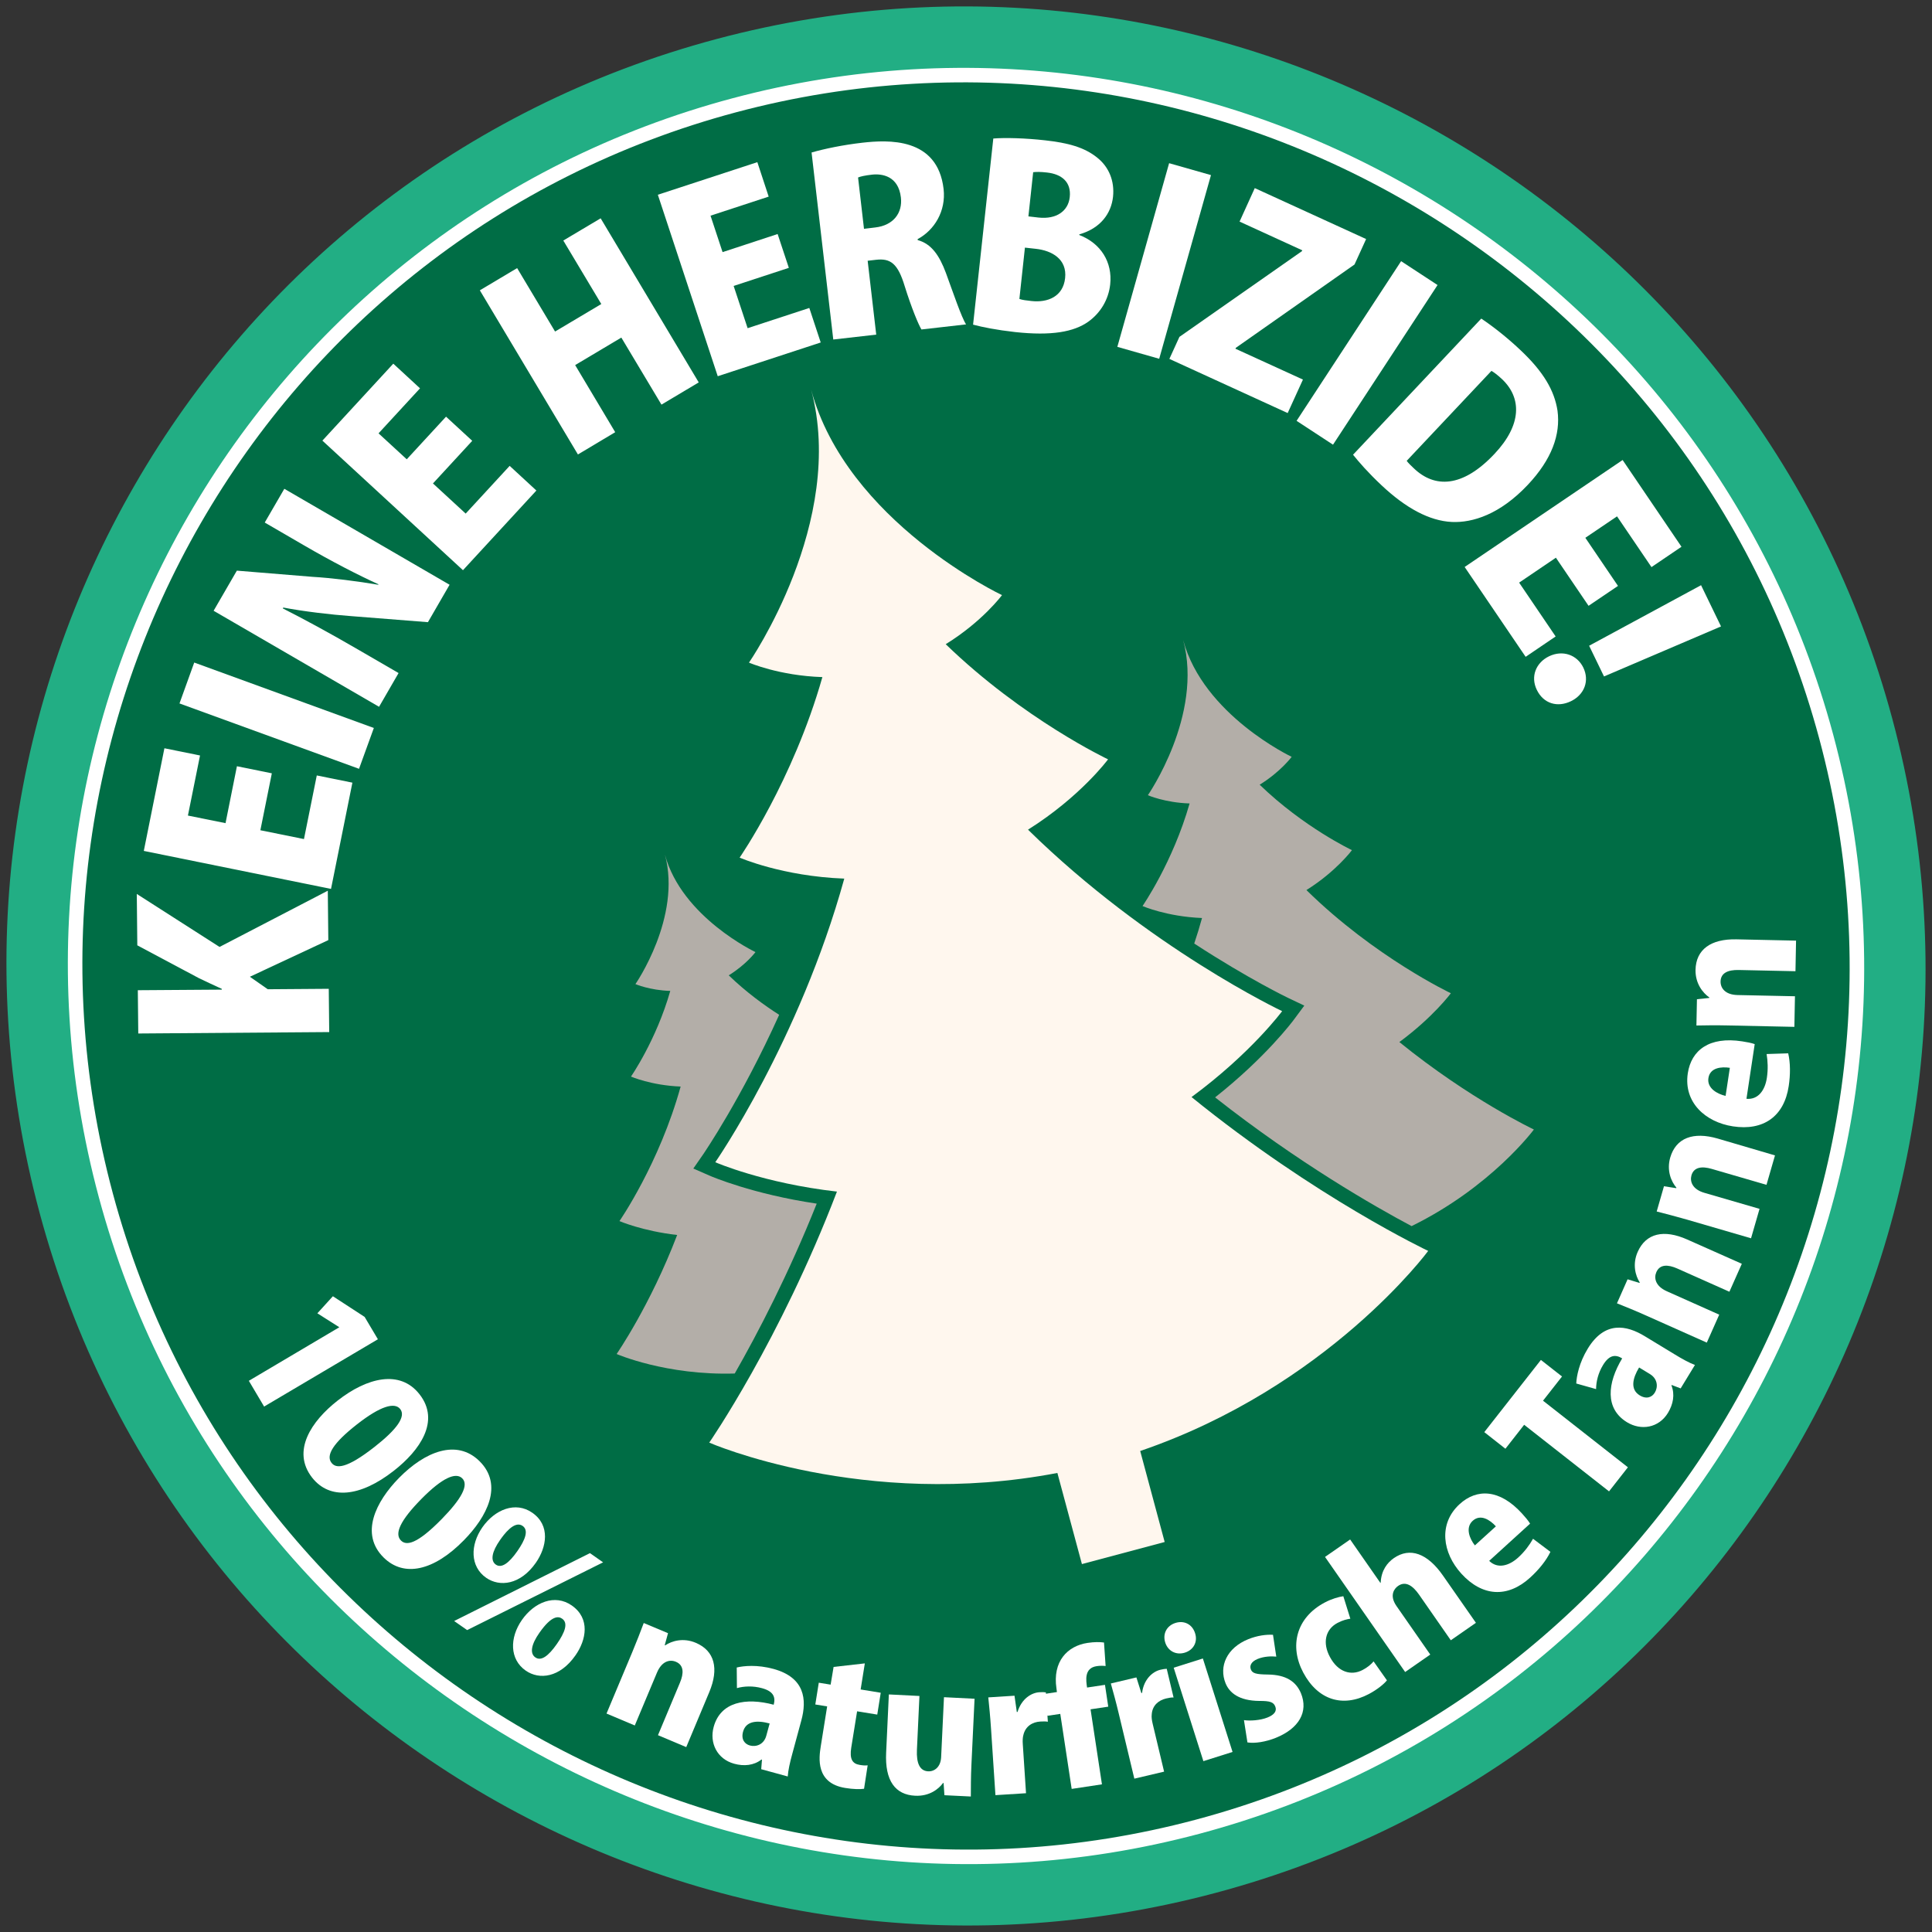 <?xml version="1.0" encoding="utf-8"?>
<!-- Generator: Adobe Illustrator 27.1.0, SVG Export Plug-In . SVG Version: 6.00 Build 0)  -->
<svg version="1.1" id="Ebene_1" xmlns="http://www.w3.org/2000/svg" xmlns:xlink="http://www.w3.org/1999/xlink" x="0px" y="0px"
	 viewBox="0 0 300 300" style="enable-background:new 0 0 300 300;" xml:space="preserve">
<rect x="0" y="0" width="300" height="300" fill="#333333" stroke="none"/>
<style type="text/css">
	.st0{fill:#FFFFFF;}
	.st1{fill:#006D45;}
	.st2{fill:#22AE84;}
	.st3{fill:#FFF7EE;}
	.st4{fill:#B3AEA8;}
</style>
<path class="st0" d="M112.65,11.2C36.04,31.64-9.33,110.35,11.3,187s99.45,122.23,176.05,101.79
	c76.6-20.43,121.98-99.14,101.35-175.8S189.25-9.23,112.65,11.2"/>
<path class="st1" d="M114.32,17.43C41.28,36.92-2.15,112.24,17.53,185.34c19.67,73.09,95.11,116.71,168.15,97.22
	c73.05-19.49,116.47-94.81,96.8-167.91C262.8,41.56,187.37-2.05,114.32,17.43"/>
<path class="st2" d="M186.27,284.74c-74.25,19.81-150.92-24.53-170.92-98.82S39.49,35.07,113.74,15.26s150.92,24.52,170.92,98.82
	C304.65,188.37,260.51,264.94,186.27,284.74 M111.26,6.06C31.82,27.26-15.23,108.88,6.16,188.37
	c21.4,79.49,103.14,126.75,182.58,105.56c79.44-21.19,126.49-102.82,105.1-182.31C272.45,32.13,190.7-15.13,111.26,6.06"/>
<path class="st0" d="M50.9,138.31l0.08,7.67l-12.18,5.69l2.78,1.94l9.47-0.07l0.07,6.72l-29.65,0.22l-0.07-6.72l13.04-0.09v-0.12
	c-1.2-0.53-2.35-1.1-3.55-1.66l-9.57-5.1l-0.08-7.98l12.85,8.23L50.9,138.31z"/>
<polygon class="st0" points="54.72,121.53 51.4,138.03 22.33,132.13 25.53,116.19 31.06,117.31 29.18,126.64 35.02,127.82 
	36.79,118.98 42.21,120.08 40.43,128.92 47.2,130.29 49.19,120.41 "/>
<polygon class="st0" points="27.87,109.23 30.16,102.88 58.05,113.04 55.75,119.38 "/>
<g>
	<path class="st0" d="M69.81,90.8l-3.36,5.81l-11.92-0.94c-3.15-0.23-7.35-0.72-10.54-1.33l-0.08,0.13
		c3.09,1.57,7.08,3.71,11.67,6.38l6.31,3.66l-3.03,5.24L33.17,94.84l3.61-6.23l11.74,0.96c2.96,0.17,7.06,0.69,10.21,1.23l0.04-0.07
		c-3.16-1.43-7.3-3.57-11.55-6.04l-6.11-3.55l3.04-5.24L69.81,90.8z"/>
</g>
<polygon class="st0" points="83.29,76.17 71.89,88.54 50.06,68.42 61.07,56.47 65.22,60.3 58.78,67.29 63.16,71.32 69.26,64.7 
	73.33,68.45 67.23,75.07 72.31,79.75 79.14,72.34 "/>
<polygon class="st0" points="108.5,59.38 102.71,62.83 96.48,52.42 89.31,56.69 95.53,67.11 89.74,70.57 74.51,45.08 80.3,41.63 
	86.19,51.48 93.37,47.21 87.47,37.35 93.27,33.9 "/>
<polygon class="st0" points="127.44,53.18 111.45,58.42 102.15,30.24 117.6,25.18 119.36,30.53 110.33,33.49 112.2,39.15 
	120.75,36.34 122.49,41.59 113.92,44.4 116.09,50.96 125.67,47.82 "/>
<g>
	<path class="st0" d="M135.91,35.32c2.82-0.32,4.26-2.26,3.98-4.66c-0.39-3.35-2.94-3.72-4.5-3.54c-1.07,0.12-1.78,0.28-2.15,0.44
		l0.92,7.97L135.91,35.32z M142.5,37.28c2.11,0.57,3.36,2.36,4.38,5.1c1.13,3.08,2.42,6.91,3.13,7.99l-6.93,0.79
		c-0.48-0.8-1.54-3.34-2.6-6.73c-1.06-3.51-2.2-4.35-4.45-4.09l-1.3,0.15l1.33,11.47l-6.67,0.76l-3.37-29.04
		c2.02-0.58,4.84-1.17,7.89-1.52c3.92-0.44,11.67-0.9,12.61,7.18c0.4,3.47-1.46,6.42-4.03,7.79L142.5,37.28z"/>
	<path class="st0" d="M161.25,33.78c2.82,0.31,4.63-1.03,4.86-3.17c0.26-2.36-1.27-3.57-3.52-3.82c-1.03-0.12-1.69-0.11-2.16-0.05
		l-0.74,6.86L161.25,33.78z M158.29,46.42c0.48,0.17,1.06,0.23,1.85,0.32c2.55,0.29,4.94-0.69,5.25-3.55
		c0.33-2.97-2.08-4.28-4.52-4.55l-1.72-0.19L158.29,46.42z M167.59,36.49c3.37,1.3,5.17,4.24,4.8,7.67
		c-0.25,2.33-1.48,4.42-3.41,5.8c-2.22,1.57-5.68,2.22-11.37,1.6c-2.86-0.32-5.05-0.76-6.51-1.15l3.14-28.9
		c1.79-0.15,4.95-0.07,8.04,0.28c3.51,0.39,6.1,1.06,8.12,2.71c1.78,1.43,2.69,3.58,2.43,6.06c-0.28,2.56-1.92,4.89-5.23,5.83
		L167.59,36.49z"/>
</g>
<polygon class="st0" points="181.54,25.34 188.04,27.19 180,55.71 173.5,53.86 "/>
<polygon class="st0" points="210.33,41.07 191.9,54.01 191.84,54.15 202.32,58.94 199.95,64.14 181.58,55.73 183.14,52.31 
	202.15,39.01 202.22,38.87 192.48,34.41 194.84,29.21 212.13,37.12 "/>
<rect x="197.44" y="51.53" transform="matrix(0.548 -0.837 0.837 0.548 50.004 202.365)" class="st0" width="29.62" height="6.76"/>
<g>
	<path class="st0" d="M218.43,71.56c0.25,0.35,0.73,0.8,1.12,1.17c3.19,3.05,7.51,3.07,12.52-2.26c4.23-4.49,4.26-8.67,1.16-11.6
		c-0.7-0.65-1.23-1.05-1.64-1.28L218.43,71.56z M230.01,49.47c1.72,1.15,3.95,2.87,6.09,4.9c3.58,3.37,5.27,6.28,5.75,9.41
		c0.49,3.68-0.88,7.54-4.61,11.5c-4.33,4.6-8.58,5.92-11.81,5.77c-3.48-0.17-7.15-2.16-10.9-5.69c-2.1-1.97-3.54-3.64-4.43-4.75
		L230.01,49.47z"/>
</g>
<polygon class="st0" points="236.9,101.99 227.43,88.04 251.96,71.43 261.1,84.9 256.44,88.06 251.09,80.18 246.17,83.51 
	251.24,90.98 246.67,94.07 241.6,86.6 235.89,90.47 241.56,98.83 "/>
<g>
	<path class="st0" d="M249.07,105.04l-2.31-4.77l17.38-9.4l3.1,6.4L249.07,105.04z M240.53,101.91c2.14-1.03,4.36-0.22,5.32,1.74
		c0.99,2.04,0.2,4.21-1.93,5.24c-2.08,1-4.24,0.38-5.28-1.76C237.61,105.03,238.53,102.88,240.53,101.91"/>
	<path class="st3" d="M221.77,194.24c0,0-17.45-8.24-36.75-23.89c9.25-6.81,14.07-13.34,14.07-13.34s-20.74-9.8-39.46-28.18
		c8.15-5.12,12.43-10.92,12.43-10.92s-13.15-6.21-25.21-17.88c5.73-3.54,8.74-7.62,8.74-7.62s-24.12-11.39-29.64-31.91
		c5.52,20.52-9.65,42.39-9.65,42.39s4.66,2.03,11.4,2.25c-4.58,16.11-12.85,28.03-12.85,28.03s6.62,2.9,16.25,3.26
		c-6.99,25.24-20.03,44.04-20.03,44.04s7.46,3.26,18.89,4.56c-8.86,23.15-19.83,38.98-19.83,38.98s23.95,10.47,54.06,4.71
		l3.81,14.15l12.85-3.43l-3.8-14.13C206.2,215.35,221.77,194.24,221.77,194.24"/>
</g>
<polygon class="st0" points="38.64,214.41 52.68,206.1 52.64,206.06 49.28,203.93 51.69,201.28 56.62,204.49 58.68,207.96 
	41.01,218.41 "/>
<g>
	<path class="st0" d="M58.15,224.68c3.46-2.71,4.91-4.71,4-5.88c-0.87-1.1-3.06-0.49-6.74,2.39c-3.67,2.88-4.85,4.8-3.93,5.96
		C52.18,228.05,53.74,228.13,58.15,224.68 M52.43,217.48c4.55-3.56,9.67-4.86,12.71-0.98c3.27,4.17,0.03,8.74-3.99,11.88
		c-5.27,4.13-9.97,4.51-12.68,1.07C45.23,225.31,48.36,220.66,52.43,217.48"/>
	<path class="st0" d="M68.57,235.9c3.08-3.14,4.27-5.31,3.2-6.35c-1-0.98-3.1-0.09-6.37,3.24c-3.27,3.33-4.19,5.38-3.13,6.43
		C63.08,240.01,64.65,239.89,68.57,235.9 M61.96,229.49c4.05-4.12,8.96-6.07,12.48-2.62c3.78,3.72,1.16,8.67-2.42,12.31
		c-4.69,4.78-9.3,5.76-12.43,2.69C55.84,238.19,58.35,233.17,61.96,229.49"/>
	<path class="st0" d="M83.75,253.55c-1.27,1.81-1.51,3.2-0.62,3.81c0.87,0.61,1.99-0.15,3.35-2.1c1.23-1.77,1.79-3.23,0.81-3.91
		C86.72,250.95,85.67,250.8,83.75,253.55 M77.65,239.13c-1.27,1.81-1.54,3.2-0.66,3.82c0.87,0.61,2.01-0.18,3.35-2.1
		c1.25-1.79,1.77-3.24,0.81-3.91C79.85,236.03,78.19,238.36,77.65,239.13 M89.36,257.04c-2.43,3.48-5.62,3.84-7.73,2.37
		c-2.51-1.75-2.52-5.09-0.59-7.86c1.93-2.77,5.13-4.08,7.75-2.25C91.68,251.32,91.04,254.65,89.36,257.04 M83.21,242.66
		c-2.41,3.45-5.63,3.8-7.73,2.33c-2.48-1.74-2.5-5.07-0.57-7.84c1.92-2.74,5.13-4.08,7.75-2.25
		C85.49,236.88,84.89,240.24,83.21,242.66 M72.54,253.12l-2.02-1.41l21.09-10.54l2.04,1.43L72.54,253.12z"/>
	<path class="st0" d="M106.56,271.29l-4.39-1.85l3.41-8.15c0.62-1.47,0.62-2.73-0.63-3.25c-0.92-0.39-2.17-0.13-2.93,1.67
		l-3.45,8.22l-4.39-1.85l4-9.54c0.7-1.67,1.28-3.19,1.78-4.52l3.77,1.58l-0.51,1.86l0.07,0.03c1.02-0.69,2.8-1.22,4.74-0.4
		c2.95,1.24,3.63,4.02,2.11,7.65L106.56,271.29z"/>
	<path class="st0" d="M119.51,267.62c-1.91-0.52-3.67-0.42-4.13,1.28c-0.33,1.2,0.26,1.92,1.07,2.14c0.94,0.26,2.17-0.14,2.54-1.52
		L119.51,267.62z M123.03,272.32c-0.36,1.3-0.65,2.59-0.71,3.53l-4.12-1.13l0.12-1.48l-0.08-0.02c-1.2,0.93-2.73,1.07-4.24,0.65
		c-2.66-0.73-3.86-3.24-3.18-5.72c1.06-3.88,4.98-4.6,9.32-3.44c0.3-1.12,0.03-2.07-1.82-2.57c-1.38-0.38-2.8-0.32-3.89-0.01
		l-0.03-3.2c1.08-0.26,3.18-0.47,5.71,0.22c4.85,1.33,5.21,4.74,4.32,8L123.03,272.32z"/>
	<path class="st0" d="M129.44,258.84l4.85-0.55l-0.65,4.05l3.12,0.51l-0.54,3.39l-3.13-0.51l-0.91,5.65
		c-0.28,1.76,0.18,2.49,1.3,2.67c0.53,0.09,0.83,0.11,1.25,0.07l-0.56,3.64c-0.62,0.09-1.69,0.08-2.94-0.13
		c-4.61-0.75-4.06-4.71-3.79-6.42l1-6.24l-1.84-0.3l0.54-3.38l1.84,0.3L129.44,258.84z"/>
	<path class="st0" d="M150.84,274.07c-0.09,1.86-0.08,3.54-0.09,4.89l-4.1-0.2l-0.13-1.9h-0.08c-0.69,0.94-2.12,2.09-4.34,1.98
		c-3.08-0.15-4.71-2.32-4.5-6.69l0.42-9.04l4.75,0.24l-0.39,8.37c-0.09,2.05,0.42,3.26,1.74,3.33c0.97,0.05,1.95-0.66,2.02-2.2
		l0.44-9.31l4.75,0.24L150.84,274.07z"/>
	<path class="st0" d="M162.71,267.35c-0.33-0.06-0.68-0.06-1.17-0.03c-1.21,0.07-2.31,0.72-2.63,2.09c-0.11,0.36-0.13,0.9-0.09,1.44
		l0.5,7.6l-4.75,0.3l-0.68-10.27c-0.13-2-0.29-3.53-0.43-4.91l4.07-0.26l0.36,2.53l0.11-0.01c0.63-2.05,2.16-2.99,3.4-3.06
		c0.46-0.03,0.7-0.02,1,0.02L162.71,267.35z"/>
	<path class="st0" d="M164.05,262.2c-0.64-4.22,1.7-6.62,4.82-7.09c1.07-0.16,1.89-0.15,2.56-0.06l0.25,3.65
		c-0.39-0.05-0.86-0.06-1.39,0.02c-1.95,0.29-1.66,2.19-1.49,3.32l2.78-0.42l0.51,3.39l-2.75,0.41l1.77,11.65l-4.7,0.71l-1.77-11.65
		l-2.01,0.3l-0.51-3.39l2-0.3L164.05,262.2z"/>
	<path class="st0" d="M182.23,263.58c-0.34-0.01-0.68,0.05-1.16,0.16c-1.18,0.28-2.15,1.09-2.23,2.5c-0.05,0.37,0.02,0.91,0.15,1.44
		l1.77,7.42l-4.62,1.09l-2.4-10.02c-0.46-1.95-0.88-3.43-1.25-4.76l3.97-0.94l0.77,2.43l0.11-0.03c0.27-2.12,1.63-3.3,2.84-3.59
		c0.45-0.1,0.69-0.14,0.99-0.15L182.23,263.58z"/>
	<path class="st0" d="M191.39,272.04l-4.53,1.43l-4.61-14.51l4.53-1.43L191.39,272.04z M183.99,256.62
		c-1.37,0.43-2.63-0.25-3.05-1.56c-0.44-1.37,0.24-2.63,1.58-3.05c1.37-0.43,2.62,0.22,3.05,1.59
		C186.02,254.97,185.31,256.21,183.99,256.62"/>
	<path class="st0" d="M198.18,257.24c-0.74-0.08-1.89-0.05-2.89,0.36c-0.98,0.4-1.3,1.03-1.05,1.65c0.24,0.58,0.8,0.75,2.62,0.77
		c2.87,0.03,4.39,1.11,5.15,2.9c1.19,2.91-0.33,5.48-3.88,6.92c-1.58,0.64-3.3,0.91-4.43,0.72l-0.54-3.46
		c0.88,0.14,2.53,0.05,3.66-0.41c1.1-0.44,1.48-1.04,1.2-1.71c-0.27-0.68-0.82-0.87-2.48-0.86c-3.16-0.03-4.63-1.27-5.23-2.73
		c-1.08-2.65,0.2-5.51,3.5-6.85c1.45-0.59,2.85-0.75,3.86-0.69L198.18,257.24z"/>
	<path class="st0" d="M215.36,260.92c-0.43,0.56-1.5,1.44-2.81,2.13c-4.01,2.12-7.89,0.97-10.18-3.33
		c-2.16-4.06-1.16-8.51,3.35-10.89c1.05-0.56,2.16-0.87,2.87-0.97l1.09,3.49c-0.5,0.08-1.17,0.22-2,0.66
		c-1.91,1.01-2.34,3.14-1.16,5.3c1.25,2.34,3.28,2.95,5.07,2c0.74-0.39,1.29-0.84,1.7-1.33L215.36,260.92z"/>
	<path class="st0" d="M229.18,251.99l-3.9,2.71l-4.94-7.1c-0.98-1.4-2.09-2.14-3.24-1.34c-0.49,0.33-1.47,1.38-0.25,3.13l5.24,7.53
		l-3.9,2.71l-12.44-17.87l3.9-2.71l4.7,6.75l0.04-0.03c0.09-1.95,1.05-3.13,2.04-3.82c2.5-1.74,5.22-0.76,7.63,2.7L229.18,251.99z"
		/>
	<path class="st0" d="M232.28,237.01c-0.91-1-2.38-1.97-3.6-0.86c-1.2,1.09-0.45,2.83,0.34,3.82L232.28,237.01z M240.75,240.97
		c-0.66,1.37-1.81,2.78-3.15,4c-3.53,3.22-7.46,2.92-10.67-0.6c-2.94-3.22-3.63-7.75-0.28-10.81c2.67-2.44,6.21-2.36,9.69,1.46
		c0.49,0.54,0.98,1.11,1.25,1.57l-6.35,5.78c1.3,1.27,3.06,0.8,4.52-0.53c1.01-0.93,1.73-1.91,2.29-2.9L240.75,240.97z"/>
</g>
<polygon class="st0" points="242.55,213.74 239.6,217.5 252.78,227.84 249.85,231.58 236.67,221.24 233.76,224.96 230.48,222.38 
	239.27,211.17 "/>
<g>
	<path class="st0" d="M254.52,212.34c-1.02,1.68-1.41,3.41,0.09,4.33c1.06,0.65,1.92,0.29,2.35-0.43c0.51-0.83,0.47-2.12-0.75-2.87
		L254.52,212.34z M260,210.28c1.16,0.71,2.31,1.35,3.19,1.67l-2.22,3.64l-1.39-0.53l-0.04,0.07c0.56,1.42,0.27,2.92-0.54,4.26
		c-1.43,2.35-4.18,2.79-6.37,1.45c-3.44-2.11-3.05-6.07-0.74-9.91c-0.99-0.61-1.98-0.61-2.97,1.03c-0.75,1.22-1.08,2.6-1.08,3.74
		l-3.08-0.87c0.05-1.11,0.43-3.19,1.79-5.42c2.62-4.29,5.98-3.68,8.87-1.91L260,210.28z"/>
	<path class="st0" d="M270.47,196.24l-1.93,4.34l-8.08-3.6c-1.46-0.65-2.72-0.68-3.26,0.55c-0.4,0.91-0.17,2.17,1.61,2.97l8.15,3.64
		l-1.93,4.34l-9.46-4.22c-1.65-0.74-3.16-1.35-4.49-1.88l1.65-3.73l1.85,0.56l0.04-0.07c-0.67-1.04-1.17-2.83-0.32-4.75
		c1.29-2.91,4.08-3.53,7.69-1.92L270.47,196.24z"/>
	<path class="st0" d="M275.62,179.41l-1.32,4.57l-8.49-2.47c-1.53-0.45-2.78-0.3-3.16,0.99c-0.27,0.96,0.14,2.18,2,2.72l8.57,2.49
		l-1.32,4.57l-9.95-2.9c-1.74-0.5-3.31-0.9-4.7-1.26l1.13-3.92l1.91,0.3l0.02-0.08c-0.8-0.94-1.54-2.64-0.96-4.67
		c0.89-3.06,3.57-4.05,7.35-2.96L275.62,179.41z"/>
	<path class="st0" d="M268.61,165.81c-1.33-0.2-3.08-0.04-3.33,1.6c-0.24,1.6,1.43,2.48,2.67,2.76L268.61,165.81z M277.67,163.56
		c0.35,1.47,0.35,3.31,0.08,5.09c-0.71,4.73-3.95,6.97-8.66,6.25c-4.3-0.66-7.69-3.75-7.01-8.24c0.54-3.58,3.33-5.75,8.44-4.96
		c0.72,0.11,1.47,0.25,1.95,0.43l-1.28,8.49c1.81,0.17,2.88-1.31,3.17-3.26c0.2-1.36,0.14-2.57-0.04-3.69L277.67,163.56z"/>
	<path class="st0" d="M278.89,146.06l-0.09,4.75l-8.84-0.19c-1.59-0.03-2.76,0.43-2.79,1.78c-0.02,1,0.69,2.07,2.64,2.11l8.91,0.19
		l-0.09,4.75l-10.35-0.22c-1.81-0.04-3.43-0.02-4.86,0.01l0.08-4.08l1.92-0.2v-0.08c-1.01-0.7-2.17-2.15-2.14-4.26
		c0.06-3.19,2.39-4.84,6.34-4.76L278.89,146.06z"/>
	<path class="st4" d="M177.41,140.69c0,0,3.76,1.64,9.24,1.86c-0.37,1.35-0.78,2.68-1.21,3.96c8.44,5.5,14.5,8.41,14.61,8.46
		l2.48,1.18l-1.63,2.2c-0.19,0.25-4.32,5.8-12.22,12.05c12.92,10.17,24.81,16.96,30.51,19.99c12.41-6.09,18.99-15,18.99-15
		s-9.92-4.68-20.89-13.58c5.26-3.87,8-7.58,8-7.58s-11.79-5.57-22.43-16.02c4.63-2.9,7.07-6.2,7.07-6.2s-7.48-3.53-14.33-10.16
		c3.26-2.01,4.97-4.33,4.97-4.33s-13.71-6.47-16.85-18.13c3.14,11.66-5.48,24.09-5.48,24.09s2.65,1.16,6.48,1.28
		C182.11,133.91,177.41,140.69,177.41,140.69"/>
	<path class="st4" d="M126.82,186.9c-9.98-1.48-16.35-4.22-16.64-4.35l-2.52-1.1l1.56-2.25c0.08-0.13,5.9-8.61,11.77-21.62
		c-2.24-1.43-5.09-3.48-7.83-6.13c2.72-1.68,4.15-3.61,4.15-3.61s-11.44-5.4-14.06-15.14c2.62,9.73-4.58,20.11-4.58,20.11
		s2.21,0.96,5.41,1.06c-2.17,7.64-6.1,13.3-6.1,13.3s3.14,1.37,7.71,1.55c-3.31,11.97-9.5,20.89-9.5,20.89s3.54,1.54,8.96,2.16
		c-4.2,10.98-9.4,18.48-9.4,18.48s7.68,3.35,18.34,3.03C117.7,206.96,122.46,197.82,126.82,186.9"/>
</g>
</svg>
